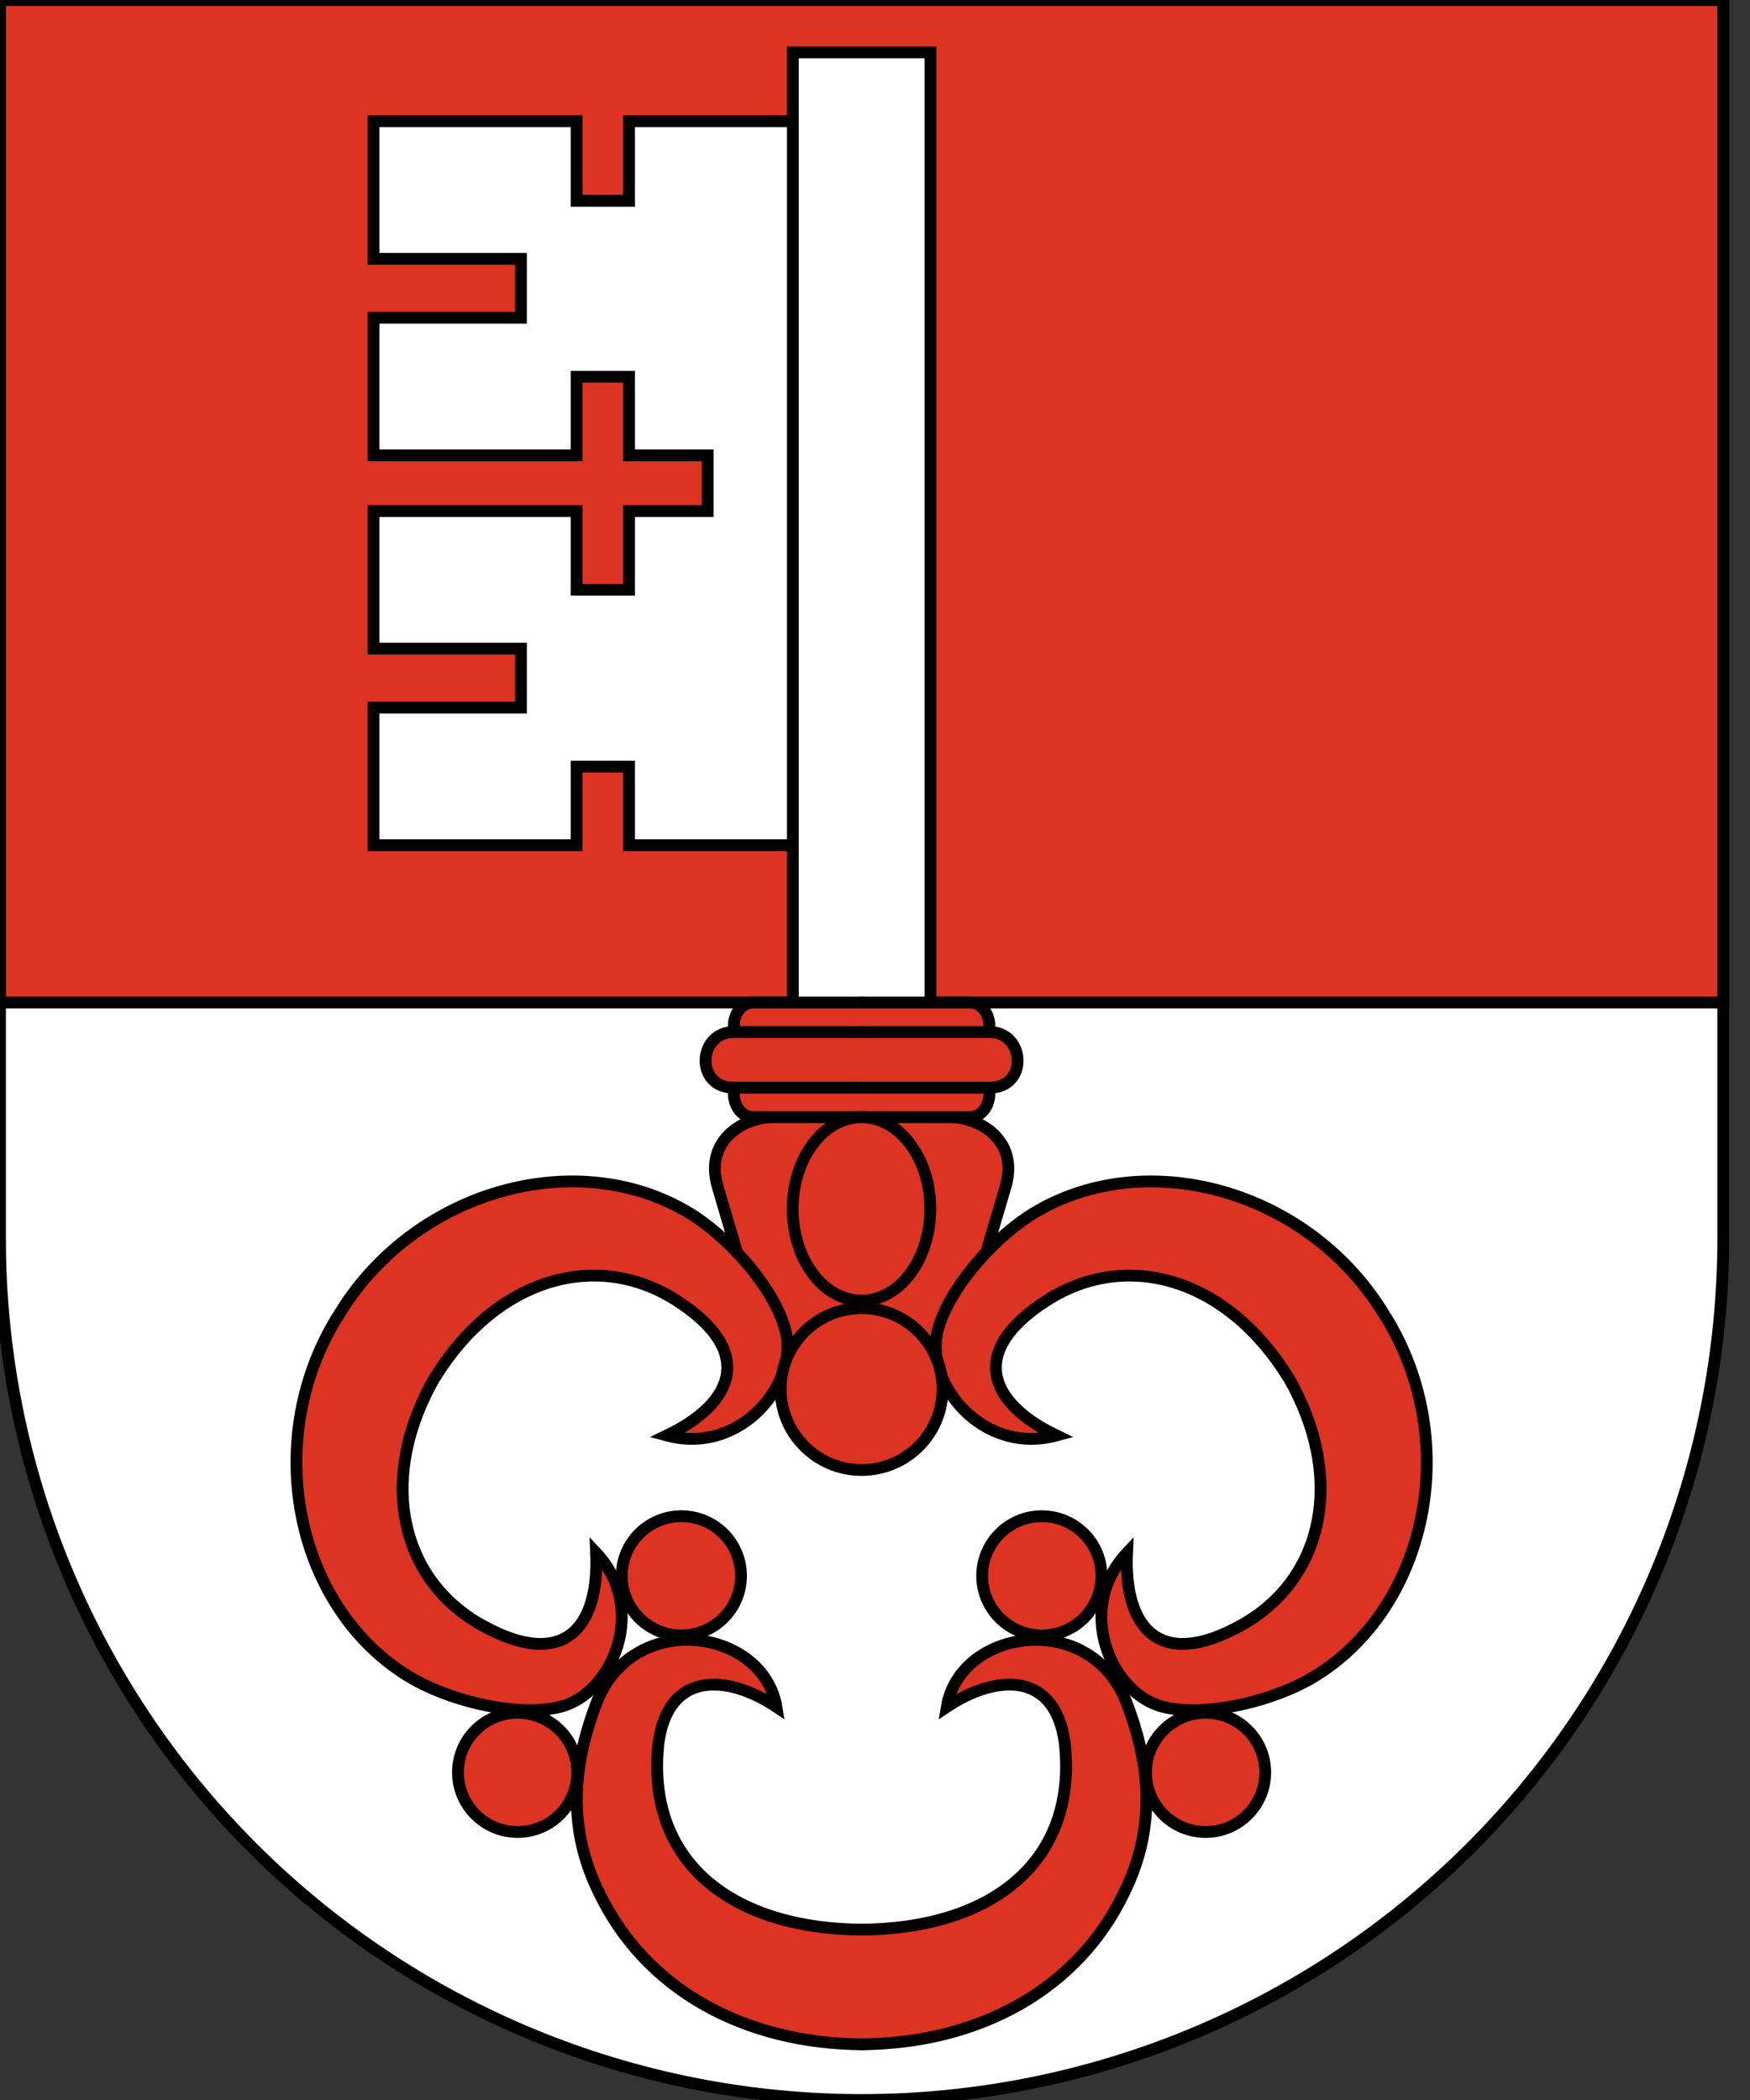 <svg width="50" height="60" viewBox="0 0 50 60" fill="none" xmlns="http://www.w3.org/2000/svg">
<rect x="0" y="0" width="50" height="60" fill="#333333" stroke="none"/>
<path d="M0 0.094V35.382C9.72903e-08 41.911 2.594 48.173 7.21 52.79C11.827 57.407 18.089 60 24.618 60C31.147 60 37.408 57.407 42.025 52.79C46.642 48.173 49.236 41.911 49.236 35.382V0.094H0Z" fill="white" stroke="black" stroke-width="0.337"/>
<path d="M49.236 0H0V28.643H49.236V0Z" fill="#DD3322" stroke="black" stroke-width="0.337"/>
<path d="M26.584 30.14V1.498H22.653V30.14M22.653 3.463H17.973V5.738H16.475V3.463H10.672V7.395H14.884V9.079H10.672V13.011H16.475V10.764H17.973V13.011H20.22V14.602H17.973V16.849H16.475V14.602H10.672V18.533H14.884V20.218H10.672V24.15H16.475V21.903H17.973V24.15H22.653" fill="white"/>
<path d="M26.584 30.14V1.498H22.653V30.14M22.653 3.463H17.973V5.738H16.475V3.463H10.672V7.395H14.884V9.079H10.672V13.011H16.475V10.764H17.973V13.011H20.22V14.602H17.973V16.849H16.475V14.602H10.672V18.533H14.884V20.218H10.672V24.15H16.475V21.903H17.973V24.15H22.653" stroke="black" stroke-width="0.337"/>
<path d="M12.447 39.314C10.762 42.215 11.417 45.117 13.757 46.428C16.097 47.738 17.127 46.521 17.033 44.368C18.531 45.96 17.501 48.393 16.004 48.768C14.88 49.049 13.102 48.674 11.885 48.019C8.515 46.147 7.392 41.279 9.639 37.629" fill="#DD3322"/>
<path d="M12.447 39.314C10.762 42.215 11.417 45.117 13.757 46.428C16.097 47.738 17.127 46.521 17.033 44.368C18.531 45.96 17.501 48.393 16.004 48.768C14.88 49.049 13.102 48.674 11.885 48.019C8.515 46.147 7.392 41.279 9.639 37.629" stroke="black" stroke-width="0.337"/>
<path d="M24.711 31.919H21.528C21.154 31.919 20.967 31.545 20.967 31.264V29.298C20.967 29.017 21.154 28.643 21.528 28.643H24.711M24.711 58.409C21.248 58.409 18.439 56.818 17.129 54.103C16.099 52.044 16.474 50.172 17.035 48.674C18.065 45.96 21.809 46.521 22.184 48.768C20.78 47.832 19.095 47.738 18.814 49.797C18.439 53.167 20.873 55.133 24.711 55.133M24.617 31.919H22.09C21.248 31.919 20.124 32.574 20.499 33.885L21.903 38.659H24.617" fill="#DD3322"/>
<path d="M24.711 31.919H21.528C21.154 31.919 20.967 31.545 20.967 31.264V29.298C20.967 29.017 21.154 28.643 21.528 28.643H24.711M24.711 58.409C21.248 58.409 18.439 56.818 17.129 54.103C16.099 52.044 16.474 50.172 17.035 48.674C18.065 45.96 21.809 46.521 22.184 48.768C20.78 47.832 19.095 47.738 18.814 49.797C18.439 53.167 20.873 55.133 24.711 55.133M24.617 31.919H22.09C21.248 31.919 20.124 32.574 20.499 33.885L21.903 38.659H24.617" stroke="black" stroke-width="0.337"/>
<path d="M12.429 39.354C14.193 36.498 17.061 35.706 19.322 37.152C21.582 38.597 20.995 40.08 19.052 41.014C21.162 41.583 22.823 39.526 22.446 38.029C22.163 36.906 20.994 35.514 19.842 34.75C16.6 32.661 11.777 33.968 9.617 37.672" fill="#DD3322"/>
<path d="M12.429 39.354C14.193 36.498 17.061 35.706 19.322 37.152C21.582 38.597 20.995 40.08 19.052 41.014C21.162 41.583 22.823 39.526 22.446 38.029C22.163 36.906 20.994 35.514 19.842 34.75C16.6 32.661 11.777 33.968 9.617 37.672" stroke="black" stroke-width="0.337"/>
<path d="M24.711 31.077H20.967C19.843 31.077 19.937 29.486 20.967 29.486H24.711" fill="#DD3322"/>
<path d="M24.711 31.077H20.967C19.843 31.077 19.937 29.486 20.967 29.486H24.711" stroke="black" stroke-width="0.337"/>
<path d="M19.468 46.727C18.527 46.727 17.765 45.965 17.765 45.024C17.765 44.083 18.527 43.32 19.468 43.32C20.409 43.32 21.172 44.083 21.172 45.024C21.172 45.965 20.409 46.727 19.468 46.727Z" fill="#DD3322" stroke="black" stroke-width="0.337"/>
<path d="M14.789 52.343C13.848 52.343 13.085 51.581 13.085 50.64C13.085 49.699 13.848 48.936 14.789 48.936C15.729 48.936 16.492 49.699 16.492 50.64C16.492 51.581 15.729 52.343 14.789 52.343Z" fill="#DD3322" stroke="black" stroke-width="0.337"/>
<path d="M36.788 39.314C38.472 42.215 37.817 45.117 35.477 46.428C33.137 47.738 32.107 46.521 32.201 44.368C30.703 45.96 31.733 48.393 33.231 48.768C34.354 49.049 36.132 48.674 37.349 48.019C40.719 46.147 41.842 41.279 39.596 37.629" fill="#DD3322"/>
<path d="M36.788 39.314C38.472 42.215 37.817 45.117 35.477 46.428C33.137 47.738 32.107 46.521 32.201 44.368C30.703 45.96 31.733 48.393 33.231 48.768C34.354 49.049 36.132 48.674 37.349 48.019C40.719 46.147 41.842 41.279 39.596 37.629" stroke="black" stroke-width="0.337"/>
<path d="M24.523 31.919H27.706C28.08 31.919 28.268 31.545 28.268 31.264V29.298C28.268 29.017 28.08 28.643 27.706 28.643H24.523M24.523 58.409C27.987 58.409 30.795 56.818 32.105 54.103C33.135 52.044 32.761 50.172 32.199 48.674C31.169 45.96 27.425 46.521 27.051 48.768C28.455 47.832 30.14 47.738 30.421 49.797C30.795 53.167 28.361 55.133 24.523 55.133M24.617 31.919H27.144C27.987 31.919 29.11 32.574 28.736 33.885L27.331 38.659H24.617" fill="#DD3322"/>
<path d="M24.523 31.919H27.706C28.08 31.919 28.268 31.545 28.268 31.264V29.298C28.268 29.017 28.08 28.643 27.706 28.643H24.523M24.523 58.409C27.987 58.409 30.795 56.818 32.105 54.103C33.135 52.044 32.761 50.172 32.199 48.674C31.169 45.96 27.425 46.521 27.051 48.768C28.455 47.832 30.14 47.738 30.421 49.797C30.795 53.167 28.361 55.133 24.523 55.133M24.617 31.919H27.144C27.987 31.919 29.11 32.574 28.736 33.885L27.331 38.659H24.617" stroke="black" stroke-width="0.337"/>
<path d="M36.806 39.354C35.042 36.498 32.173 35.706 29.913 37.152C27.652 38.597 28.24 40.08 30.183 41.014C28.072 41.583 26.412 39.526 26.788 38.029C27.071 36.906 28.241 35.514 29.393 34.75C32.635 32.661 37.458 33.968 39.617 37.672" fill="#DD3322"/>
<path d="M36.806 39.354C35.042 36.498 32.173 35.706 29.913 37.152C27.652 38.597 28.24 40.08 30.183 41.014C28.072 41.583 26.412 39.526 26.788 38.029C27.071 36.906 28.241 35.514 29.393 34.75C32.635 32.661 37.458 33.968 39.617 37.672" stroke="black" stroke-width="0.337"/>
<path d="M24.523 31.077H28.268C29.391 31.077 29.297 29.486 28.268 29.486H24.523" fill="#DD3322"/>
<path d="M24.523 31.077H28.268C29.391 31.077 29.297 29.486 28.268 29.486H24.523" stroke="black" stroke-width="0.337"/>
<path d="M29.766 46.727C30.707 46.727 31.47 45.965 31.47 45.024C31.47 44.083 30.707 43.32 29.766 43.32C28.825 43.32 28.062 44.083 28.062 45.024C28.062 45.965 28.825 46.727 29.766 46.727Z" fill="#DD3322" stroke="black" stroke-width="0.337"/>
<path d="M34.446 52.343C35.387 52.343 36.149 51.581 36.149 50.64C36.149 49.699 35.387 48.936 34.446 48.936C33.505 48.936 32.742 49.699 32.742 50.64C32.742 51.581 33.505 52.343 34.446 52.343Z" fill="#DD3322" stroke="black" stroke-width="0.337"/>
<path d="M24.614 37.161C25.7 37.161 26.58 35.987 26.58 34.54C26.58 33.092 25.7 31.919 24.614 31.919C23.529 31.919 22.648 33.092 22.648 34.54C22.648 35.987 23.529 37.161 24.614 37.161Z" fill="#DD3322" stroke="black" stroke-width="0.337"/>
<path d="M24.617 42C25.894 42 26.929 40.965 26.929 39.688C26.929 38.411 25.894 37.376 24.617 37.376C23.34 37.376 22.305 38.411 22.305 39.688C22.305 40.965 23.34 42 24.617 42Z" fill="#DD3322" stroke="black" stroke-width="0.337"/>
</svg>
